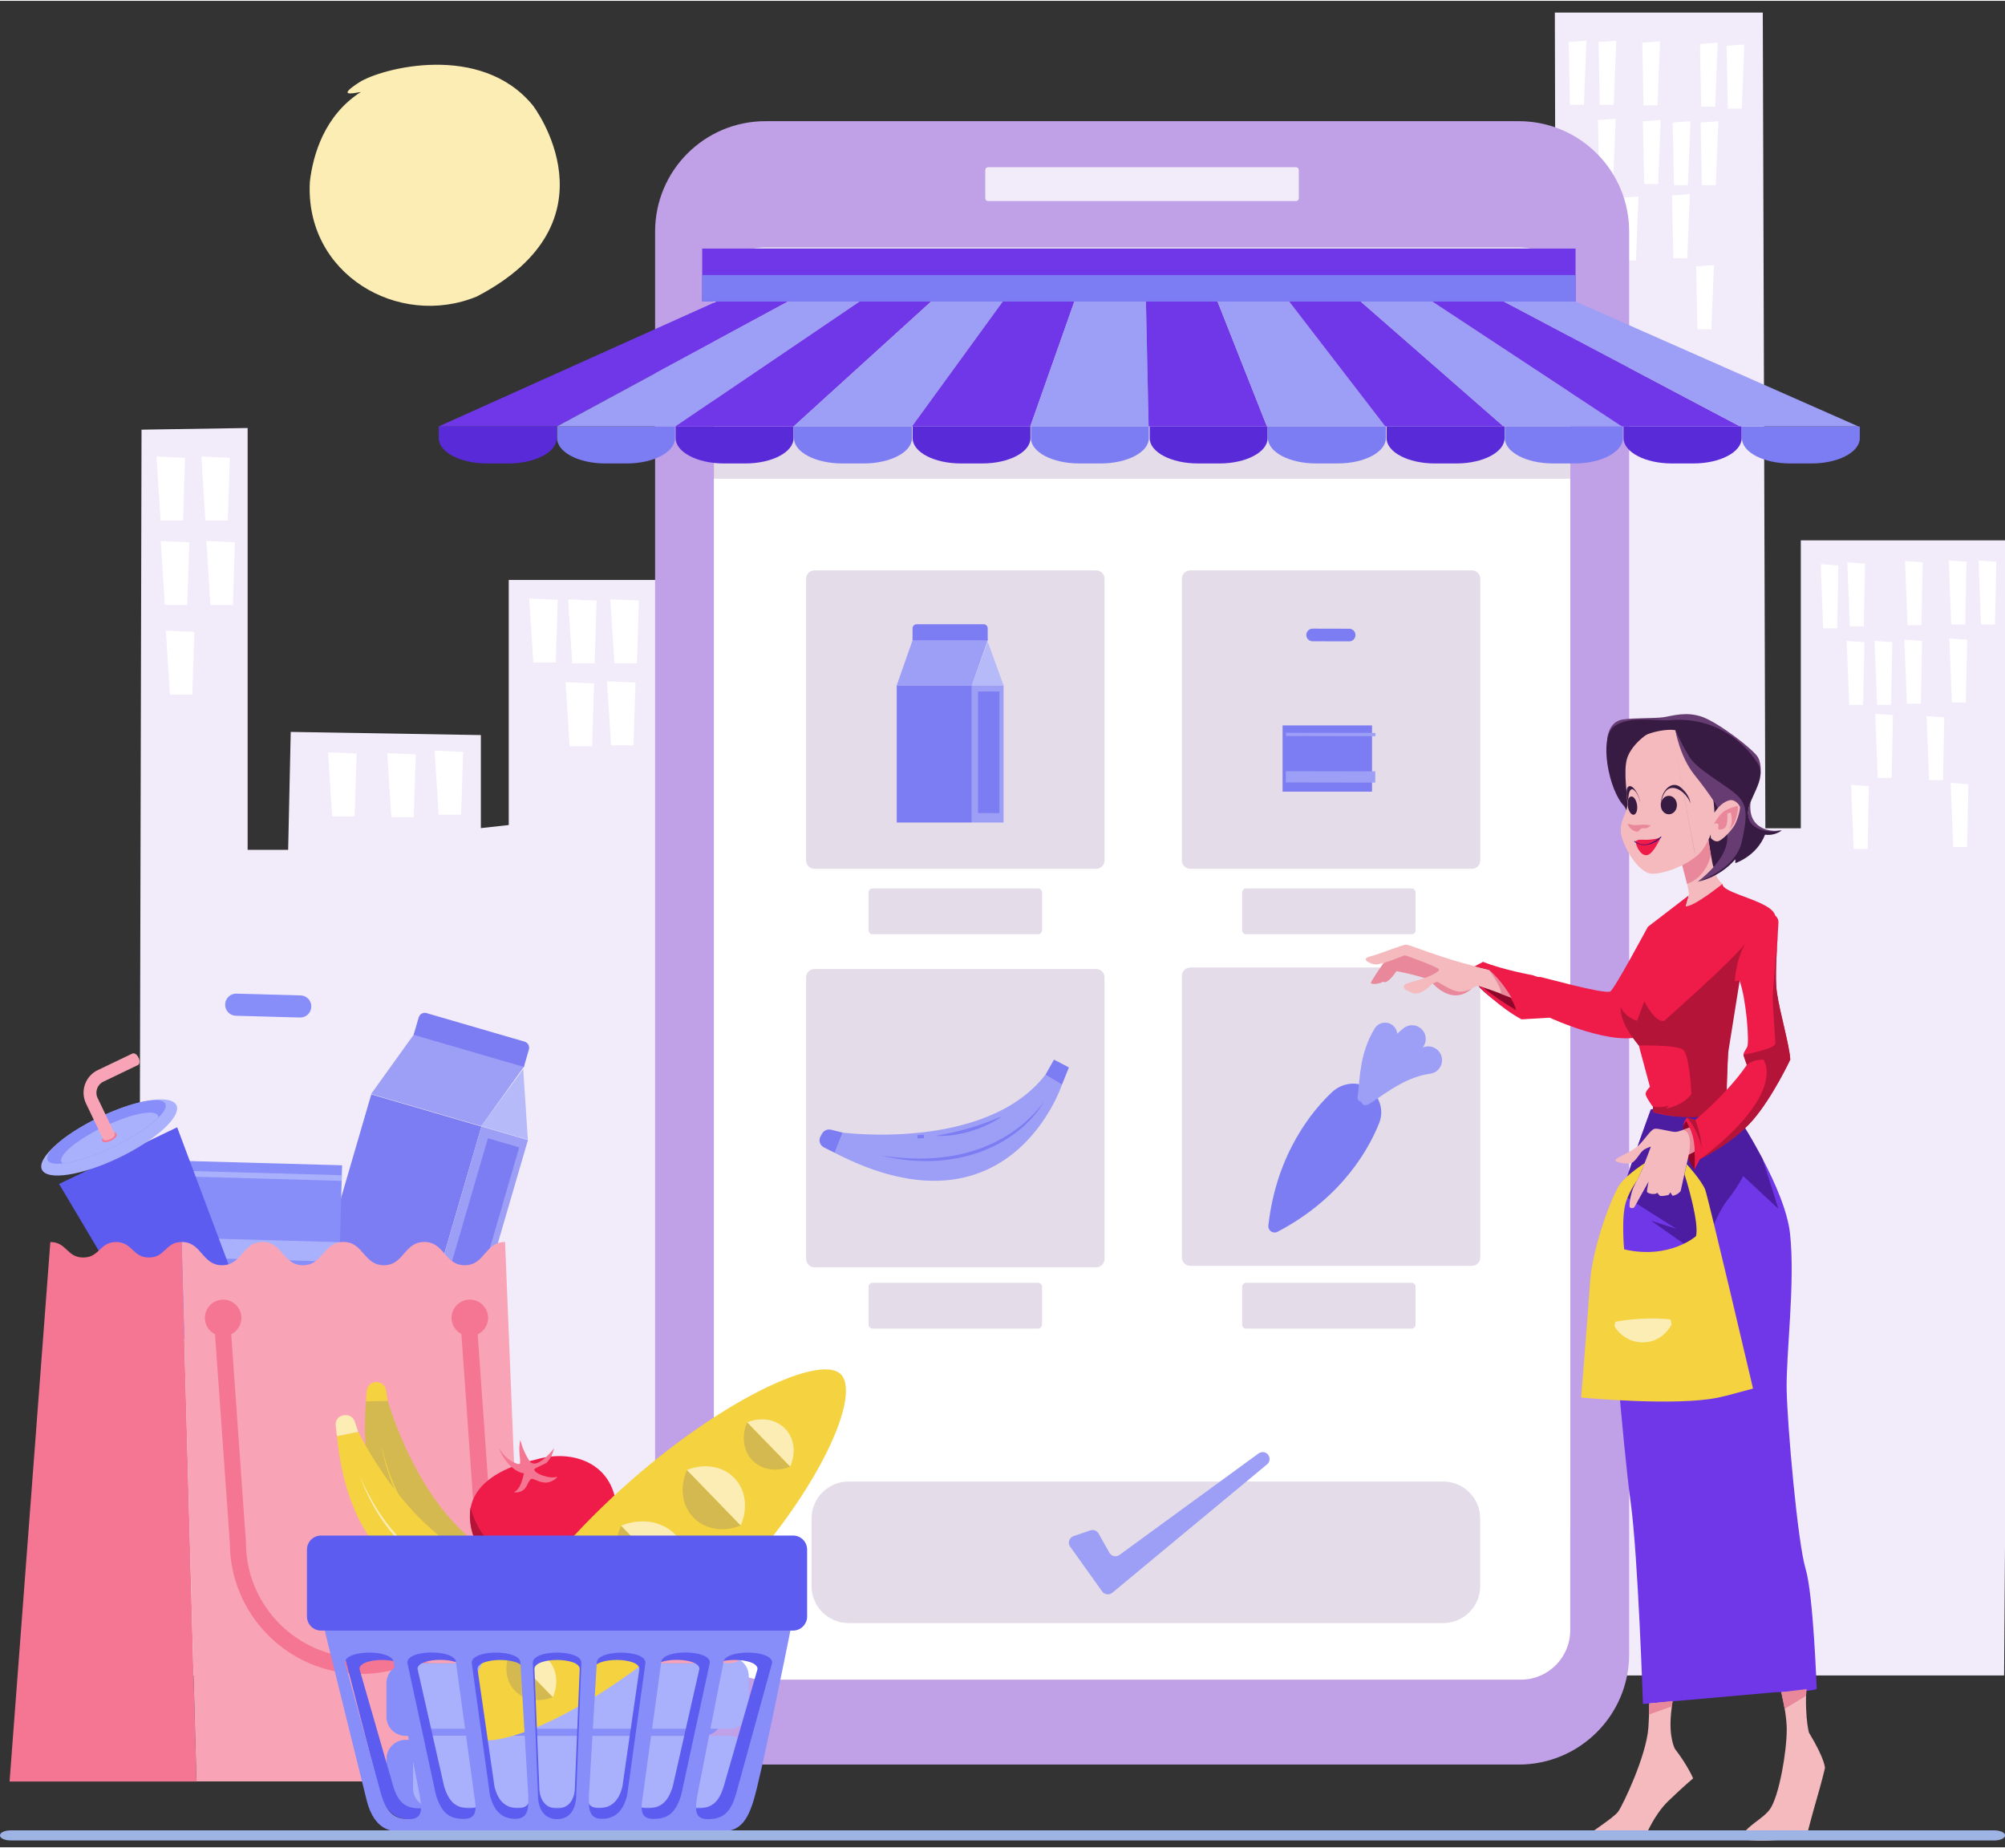 <svg width="217" height="200" version="1.1" id="Layer_1" xmlns="http://www.w3.org/2000/svg" xmlns:xlink="http://www.w3.org/1999/xlink" x="0px" y="0px"
	 viewBox="0 0 2409.6 2218.8" style="enable-background:new 0 0 2409.6 2218.8;" xml:space="preserve">
<rect x="0" y="0" width="2409.6" height="2218.8" fill="#333333" stroke="none"/>
<style type="text/css">
	.st0{fill:#FBEDB3;}
	.st1{fill:#F2ECFA;}
	.st2{fill:#FFFFFF;}
	.st3{fill:#C0A0E7;}
	.st4{fill:#E4DCE9;}
	.st5{fill:#7D7DF3;}
	.st6{fill:#9D9EF6;}
	.st7{fill:#582AD8;}
	.st8{fill:#7037E9;}
	.st9{fill:#B7BAF9;}
	.st10{fill-rule:evenodd;clip-rule:evenodd;fill:#F4BABE;}
	.st11{fill-rule:evenodd;clip-rule:evenodd;fill:#7037E9;}
	.st12{fill-rule:evenodd;clip-rule:evenodd;fill:#4C1DA0;}
	.st13{fill-rule:evenodd;clip-rule:evenodd;fill:#EA889B;}
	.st14{fill-rule:evenodd;clip-rule:evenodd;fill:#673C72;}
	.st15{fill:#8E062A;}
	.st16{fill:#EA889B;}
	.st17{fill:#F4BABE;}
	.st18{fill-rule:evenodd;clip-rule:evenodd;fill:#EF1B49;}
	.st19{fill:#371B43;}
	.st20{fill-rule:evenodd;clip-rule:evenodd;fill:#B31437;}
	.st21{fill:#673C72;}
	.st22{fill-rule:evenodd;clip-rule:evenodd;fill:#2F0C7A;}
	.st23{fill-rule:evenodd;clip-rule:evenodd;fill:#8E062A;}
	.st24{fill-rule:evenodd;clip-rule:evenodd;fill:#F4D240;}
	.st25{fill-rule:evenodd;clip-rule:evenodd;fill:#FBEDB3;}
	.st26{fill:#878DF9;}
	.st27{fill:#A9B1FC;}
	.st28{fill:#5C5DF0;}
	.st29{fill:#F57692;}
	.st30{fill:#A1A2A3;}
	.st31{fill:#F9A4B6;}
	.st32{fill:#D3B94F;}
	.st33{fill:#F4D240;}
	.st34{fill:#EF1B49;}
	.st35{fill:#B31437;}
	.st36{fill:#9EB4E5;}
</style>
<path class="st0" d="M431.6,98c-26.2,17-9.5,13.6,2.1,11.5c-44,28.1-57.6,75.9-61.3,107.8C366,328.2,478.7,394.1,573,355.3
	c173.9-90.5,67.5-229.5,67.5-229.5C577.8,49.1,457.7,81.1,431.6,98z"/>
<polygon class="st1" points="2164.2,994.3 2121.6,994.3 2118.5,14.1 1868.6,14.1 1871.7,1203.1 1855.4,1203.1 1849.3,837.8 
	1795.1,837.8 1795.1,2012.3 2408.5,2012.3 2418.2,648.3 2164.2,648.3 "/>
<polygon class="st2" points="2191.1,754 2207.9,754 2209.4,678.5 2188.1,677 "/>
<polygon class="st2" points="2223.1,751.7 2239.9,751.7 2241.4,676.3 2220.1,674.7 "/>
<polygon class="st2" points="2292.5,750.2 2309.2,750.2 2310.7,674.7 2289.4,673.2 "/>
<rect x="1810.3" y="870.3" class="st2" width="29.4" height="76.9"/>
<polygon class="st1" points="611.4,990.4 577.9,994.1 577.9,882.3 349.4,878.5 346.3,1020.2 297.6,1020.2 297.6,513.3 170.1,515.3 
	166.5,2012.3 809.2,2012.3 814.7,695.9 611.4,695.9 "/>
<polygon class="st2" points="640.9,795.1 667.9,795.1 670.3,719.7 636,718.2 "/>
<polygon class="st2" points="687.7,796.1 714.6,796.1 717,720.7 682.8,719.2 "/>
<polygon class="st2" points="738.4,796.1 765.4,796.1 767.8,720.7 733.5,719.2 "/>
<polygon class="st2" points="734.4,894.6 761.3,894.6 763.8,819.2 729.5,817.7 "/>
<polygon class="st2" points="684.6,895.7 711.5,895.7 714,820.2 679.7,818.7 "/>
<polygon class="st2" points="527.2,977.9 554.1,977.9 556.6,902.5 522.3,901 "/>
<polygon class="st2" points="470.3,981 497.2,981 499.7,905.6 465.4,904 "/>
<polygon class="st2" points="399.2,980 426.1,980 428.6,904.5 394.3,903 "/>
<polygon class="st2" points="246.8,624.5 273.8,624.5 276.2,549.1 242,547.5 "/>
<polygon class="st2" points="252.9,726 279.9,726 282.3,650.6 248,649.1 "/>
<polygon class="st2" points="204.2,833.7 231.1,833.7 233.6,758.3 199.3,756.8 "/>
<polygon class="st2" points="198.1,726 225,726 227.5,650.6 193.2,649.1 "/>
<polygon class="st2" points="193,624.5 220,624.5 222.4,549.1 188.1,547.5 "/>
<polygon class="st2" points="2222.4,846.1 2239.1,846.1 2240.7,770.7 2219.3,769.2 "/>
<polygon class="st2" points="2255.9,846.1 2272.7,846.1 2274.2,770.7 2252.8,769.2 "/>
<polygon class="st2" points="2291.7,844.6 2308.5,844.6 2310,769.2 2288.6,767.7 "/>
<polygon class="st2" points="2318.4,936.5 2335.1,936.5 2336.6,861.1 2315.3,859.6 "/>
<polygon class="st2" points="2256.7,933.7 2273.4,933.7 2274.9,858.3 2253.6,856.8 "/>
<polygon class="st2" points="2227.7,1019.1 2244.5,1019.1 2246,943.6 2224.7,942.1 "/>
<polygon class="st2" points="2347.3,1016.8 2364.1,1016.8 2365.6,941.4 2344.3,939.8 "/>
<polygon class="st2" points="2345.8,843.1 2362.5,843.1 2364.1,767.7 2342.7,766.2 "/>
<polygon class="st2" points="2380.8,749.4 2397.6,749.4 2399.1,674 2377.8,672.5 "/>
<polygon class="st2" points="2345,749.4 2361.8,749.4 2363.3,674 2342,672.5 "/>
<polygon class="st2" points="2076.5,129.5 2093.3,129.5 2096.3,52.5 2075,54 "/>
<polygon class="st2" points="2044.5,127.2 2061.3,127.2 2064.3,50.2 2043,51.8 "/>
<polygon class="st2" points="1975.2,125.6 1992,125.6 1995,48.7 1973.7,50.2 "/>
<polygon class="st2" points="2045.3,221.6 2062,221.6 2065.1,144.7 2043.8,146.2 "/>
<polygon class="st2" points="2011.8,221.6 2028.5,221.6 2031.6,144.7 2010.2,146.2 "/>
<polygon class="st2" points="1976,220.1 1992.7,220.1 1995.8,143.2 1974.4,144.7 "/>
<polygon class="st2" points="1949.3,312 1966.1,312 1969.1,235.1 1947.8,236.6 "/>
<polygon class="st2" points="2011,309.2 2027.8,309.2 2030.8,232.3 2009.5,233.8 "/>
<polygon class="st2" points="2040,394.6 2056.7,394.6 2059.8,317.6 2038.4,319.1 "/>
<polygon class="st2" points="1920.4,392.3 1937.1,392.3 1940.2,315.3 1918.8,316.9 "/>
<polygon class="st2" points="1921.9,218.6 1938.6,218.6 1941.7,141.6 1920.4,143.2 "/>
<polygon class="st2" points="1886.8,124.9 1903.6,124.9 1906.6,47.9 1885.3,49.5 "/>
<polygon class="st2" points="1922.6,124.9 1939.4,124.9 1942.4,47.9 1921.1,49.5 "/>
<path class="st3" d="M919.9,144.6h905.4c73.2,0,132.6,59.4,132.6,132.6v1709.6c0,73.2-59.4,132.6-132.6,132.6H919.9
	c-73.2,0-132.6-59.4-132.6-132.6V277.2C787.3,204,846.6,144.6,919.9,144.6z"/>
<path class="st4" d="M919.9,296.1h905.4c34.2,0,61.9,27.7,61.9,61.9v1472.2c0,34.2-27.7,61.9-61.9,61.9H919.9
	c-34.2,0-61.9-27.7-61.9-61.9V358C858,323.8,885.7,296.1,919.9,296.1z"/>
<path class="st1" d="M1187.5,199.9h370c1.9,0,3.4,1.5,3.4,3.5v33.7c0,1.9-1.5,3.5-3.4,3.5h-370c-1.9,0-3.4-1.5-3.4-3.5v-33.7
	C1184.1,201.5,1185.6,199.9,1187.5,199.9z"/>
<path class="st2" d="M858,1958c0,32.8,26.6,59.4,59.3,59.4l0,0h910.4c32.8,0,59.4-26.6,59.4-59.3l0,0V574.3H858V1958z"/>
<path class="st4" d="M1048.6,1540.5h199c2.6,0,4.7,2.1,4.7,4.7v45.6c0,2.6-2.1,4.7-4.7,4.7h-199c-2.6,0-4.7-2.1-4.7-4.7v-45.6
	C1043.9,1542.5,1046,1540.5,1048.6,1540.5z"/>
<path class="st4" d="M1497.5,1540.5h199c2.6,0,4.7,2.1,4.7,4.7v45.6c0,2.6-2.1,4.7-4.7,4.7h-199c-2.6,0-4.7-2.1-4.7-4.7v-45.6
	C1492.8,1542.5,1494.9,1540.5,1497.5,1540.5z"/>
<path class="st4" d="M1048.6,1066.6h199c2.6,0,4.7,2.1,4.7,4.7v45.6c0,2.6-2.1,4.7-4.7,4.7h-199c-2.6,0-4.7-2.1-4.7-4.7v-45.6
	C1043.9,1068.7,1046,1066.6,1048.6,1066.6z"/>
<path class="st4" d="M1019.8,1779.3h714.6c24.6,0,44.5,19.9,44.5,44.5v81.1c0,24.6-19.9,44.5-44.5,44.5h-714.6
	c-24.6,0-44.5-19.9-44.5-44.5v-81.1C975.3,1799.3,995.2,1779.3,1019.8,1779.3z"/>
<path class="st4" d="M1497.5,1066.6h199c2.6,0,4.7,2.1,4.7,4.7v45.6c0,2.6-2.1,4.7-4.7,4.7h-199c-2.6,0-4.7-2.1-4.7-4.7v-45.6
	C1492.8,1068.7,1494.9,1066.6,1497.5,1066.6z"/>
<path class="st4" d="M1430.5,1161.6h338.4c5.6,0,10.1,4.5,10.1,10.1V1510c0,5.6-4.5,10.1-10.1,10.1h-338.4
	c-5.6,0-10.1-4.5-10.1-10.1v-338.3C1420.3,1166.2,1424.9,1161.6,1430.5,1161.6z"/>
<path class="st5" d="M1626.8,1301.1c-9.7,0-19,3.7-26,10.3c-22.3,20.9-66.7,72.7-76.5,160.3c-0.4,4.2,2.6,7.9,6.7,8.3
	c1.5,0.2,3-0.1,4.3-0.8c79.6-41.7,111.5-103.4,122.3-131c7-17.7-1.8-37.8-19.5-44.7C1634.5,1302,1630.7,1301.2,1626.8,1301.1
	L1626.8,1301.1z"/>
<path class="st6" d="M1686.6,1234.7l-0.4,0.3c-13.7,11.1-23.8,24.3-31.7,38c-4,6.8-7.5,13.7-10.7,20.6l-4.6,10.2
	c-1.5,3.3-3.1,6.8-4.5,9.1l-0.4,0.6c-1.4,2.5-0.6,5.7,1.9,7.1c2,1.1,4.5,0.9,6.1-0.7c2.9-2.9,5.6-6,8.1-9.2l7-8.7
	c4.6-5.7,9.4-11.1,14.3-16.1c9.8-10.1,20.8-18.3,32-23.4c1.3-0.6,2.5-1.3,3.6-2.2c7.1-5.7,8.2-16.1,2.5-23.2
	S1693.7,1228.9,1686.6,1234.7z"/>
<path class="st6" d="M1710.4,1257.5l-0.4,0.2c-16.3,6.7-29.8,16.5-41.3,27.3c-5.8,5.4-11.1,11-16.2,16.7l-7.4,8.5
	c-2.2,2.6-4.5,5.1-6.9,7.4l-0.5,0.5c-2.1,1.9-2.3,5.2-0.4,7.3c1.6,1.8,4.2,2.2,6.3,1.1c3.6-1.9,7.1-4.1,10.4-6.5l9.2-6.3
	c6.1-4.1,12.1-7.9,18.3-11.3c12.3-6.8,25.1-11.6,37.4-13.2c1.4-0.2,2.8-0.6,4.1-1.1c8.4-3.6,12.3-13.3,8.7-21.7
	C1728,1258.2,1718.7,1254.3,1710.4,1257.5L1710.4,1257.5z"/>
<path class="st6" d="M1672.3,1230.1c-7-4.3-16.1-2.1-20.3,4.9l-0.2,0.4c-8.2,13.4-12.8,27.7-15.4,41.6c-1.3,6.9-2.2,13.8-2.8,20.6
	l-0.9,10c-0.2,3-0.6,6-1.1,9l-0.1,0.6c-0.5,2.5,1.1,5,3.6,5.5c2.1,0.4,4.2-0.6,5.1-2.5c1.6-3.3,2.9-6.7,4-10.2l3.3-9.4
	c2.2-6.2,4.6-12.2,7.3-17.9c5.3-11.4,12-21.7,20-29.3c0.9-0.9,1.7-1.9,2.4-3C1681.4,1243.3,1679.2,1234.3,1672.3,1230.1z"/>
<path class="st4" d="M978.9,1163.4h338.4c5.6,0,10.1,4.5,10.1,10.1v338.3c0,5.6-4.5,10.1-10.1,10.1H978.9c-5.6,0-10.1-4.5-10.1-10.1
	v-338.3C968.8,1167.9,973.3,1163.4,978.9,1163.4z"/>
<path class="st6" d="M1012.8,1360l-9.6,24.3c210.5,109,273-81.8,273-81.8l-19.8-12.1C1185.2,1382.6,1012.8,1360,1012.8,1360z"/>
<path class="st5" d="M988,1361.1l-1.9,3.4c-2.6,4.6-0.9,10.5,3.7,13.1c0.1,0.1,0.3,0.1,0.4,0.2l13,6.5l9.6-24.3l-14.1-3.5
	C994.5,1355.5,990.1,1357.4,988,1361.1z"/>
<polygon class="st5" points="1256.4,1290.5 1276.2,1302.5 1284.6,1281.7 1266.7,1272.3 "/>
<path class="st5" d="M1215.9,1359.8c-7.5,5.1-15.4,9.5-23.6,13.3c-8.2,3.9-16.7,7.1-25.4,9.6c-8.7,2.6-17.5,4.6-26.5,5.9
	c-9,1.4-18,2.2-27.1,2.5c-18.2,0.5-36.5-0.7-54.5-3.6c17.8,4.5,36.2,6.7,54.6,6.7c9.2,0,18.4-0.6,27.6-1.9s18.2-3.2,27.1-5.8
	c8.9-2.6,17.5-6,25.9-10c8.3-4.1,16.3-8.8,23.8-14.2c15.1-10.7,27.8-24.3,37.5-40.1C1244.3,1337,1231,1349.7,1215.9,1359.8z"/>
<path class="st5" d="M1165.2,1354.6c-6.7,2-13.4,3.7-20.2,5.2c-6.8,1.5-13.6,2.8-20.6,4.1c7.1,0.3,14.1,0,21.1-1
	c14.1-1.9,27.7-6,40.6-12c6.4-3,12.6-6.5,18.3-10.6c-6.5,2.7-13,5.3-19.5,7.7S1171.9,1352.7,1165.2,1354.6z"/>
<rect x="1103" y="1363.3" transform="matrix(0.998 -5.738153e-02 5.738153e-02 0.998 -76.517 65.76)" class="st5" width="7.7" height="4"/>
<path class="st7" d="M527.3,511.4c0,0.2,0,0.3,0,0.5v13.6c0,16.8,25.9,30.4,57.9,30.4h25.9c32,0,58-13.6,58-30.4v-13.6
	c0-0.2-0.1-0.4-0.1-0.5H527.3z"/>
<path class="st5" d="M669.5,511.4c0,0.2,0,0.3,0,0.5v13.6c0,16.8,25.9,30.4,57.9,30.4h25.9c32,0,57.9-13.6,57.9-30.4v-13.6
	c0-0.2-0.1-0.4-0.1-0.5H669.5z"/>
<path class="st7" d="M812.1,511.4c0,0.2-0.1,0.3-0.1,0.5v13.6c0,16.8,26,30.4,57.9,30.4h25.9c32,0,57.9-13.6,57.9-30.4v-13.6
	c0-0.2,0-0.4,0-0.5H812.1z"/>
<path class="st5" d="M2093.5,511.4c0,0.2-0.1,0.3-0.1,0.5v13.6c0,16.8,25.9,30.4,57.9,30.4h25.9c32,0,57.9-13.6,57.9-30.4v-13.6
	c0-0.2,0-0.4-0.1-0.5H2093.5z"/>
<path class="st8" d="M527.3,511.4h142.2l277.8-150.2h-86L527.3,511.4z"/>
<path class="st6" d="M669.4,511.4h142.2l221.6-150.2h-86L669.4,511.4z"/>
<path class="st8" d="M811.6,511.4h142.2c55.1-50.1,110.3-100.1,165.4-150.2h-86L811.6,511.4z"/>
<path class="st6" d="M953.8,511.4H1096c36.4-50.1,72.8-100.1,109.2-150.2h-86C1064.1,411.3,1008.9,461.3,953.8,511.4z"/>
<path class="st8" d="M1096,511.4h142.2l53-150.2h-86C1168.8,411.3,1132.4,461.3,1096,511.4z"/>
<path class="st6" d="M1291.2,361.2l-53,150.2h142.2c-1-50.1-2.1-100.1-3.2-150.2H1291.2z"/>
<path class="st8" d="M1377.2,361.2c1.1,50.1,2.1,100.1,3.2,150.2h142.2c-19.8-50.1-39.6-100.1-59.4-150.2H1377.2z"/>
<path class="st6" d="M1463.2,361.2c19.8,50.1,39.6,100.1,59.4,150.2h142.2c-38.5-50.1-77-100.1-115.6-150.2H1463.2z"/>
<path class="st8" d="M1549.2,361.2c38.5,50.1,77.1,100.1,115.6,150.2H1807c-57.2-50.1-114.5-100.1-171.8-150.2H1549.2z"/>
<path class="st6" d="M1635.1,361.2c57.3,50.1,114.5,100.1,171.8,150.2h142.2c-76-50.1-152-100.1-228-150.2H1635.1z"/>
<path class="st8" d="M1721.1,361.2c76,50.1,152,100.1,228,150.2h142.2l-284.2-150.2H1721.1z"/>
<path class="st6" d="M1807.1,361.2l284.1,150.2h142.2l-340.3-150.2H1807.1z"/>
<path class="st5" d="M954.3,511.4c0,0.2-0.1,0.4-0.1,0.5v13.6c0,16.8,25.9,30.4,58,30.4h25.8c32,0,58-13.6,58-30.4v-13.6
	c0-0.2-0.1-0.4-0.1-0.5H954.3z"/>
<path class="st7" d="M1096.9,511.4c0,0.2-0.1,0.3-0.1,0.5v13.6c0,16.8,25.9,30.4,57.9,30.4h25.8c32,0,57.9-13.6,57.9-30.4v-13.6
	c0-0.2,0-0.4,0-0.5H1096.9z"/>
<path class="st5" d="M1239.1,511.4c0,0.2-0.1,0.3-0.1,0.5v13.6c0,16.8,26,30.4,57.9,30.4h25.9c32,0,57.9-13.6,57.9-30.4v-13.6
	c0-0.2-0.1-0.4-0.1-0.5H1239.1z"/>
<path class="st7" d="M1381.7,511.4c0,0.2,0,0.3,0,0.5v13.6c0,16.8,25.9,30.4,57.9,30.4h25.9c32,0,57.9-13.6,57.9-30.4v-13.6
	c0-0.2,0-0.4,0-0.5H1381.7z"/>
<path class="st5" d="M1523.9,511.4c0,0.2-0.1,0.3-0.1,0.5v13.6c0,16.8,25.9,30.4,57.9,30.4h25.9c32,0,57.9-13.6,57.9-30.4v-13.6
	c0-0.2,0-0.4,0-0.5H1523.9z"/>
<path class="st7" d="M1666.5,511.4c0,0.2-0.1,0.3-0.1,0.5v13.6c0,16.8,25.9,30.4,58,30.4h25.9c32,0,57.9-13.6,57.9-30.4v-13.6
	c0-0.2,0-0.4,0-0.5H1666.5z"/>
<path class="st5" d="M1808.6,511.4c0,0.2-0.1,0.3-0.1,0.5v13.6c0,16.8,25.9,30.4,57.9,30.4h25.9c32,0,58-13.6,58-30.4v-13.6
	c0-0.2-0.1-0.4-0.1-0.5H1808.6z"/>
<path class="st7" d="M1951.3,511.4c0,0.2-0.1,0.3-0.1,0.5v13.6c0,16.8,26,30.4,58,30.4h25.9c32,0,58-13.6,58-30.4v-13.6
	c0-0.2,0-0.4-0.1-0.5H1951.3z"/>
<rect x="843.9" y="297.7" class="st8" width="1049.6" height="63.5"/>
<rect x="843.9" y="329.5" class="st5" width="1049.6" height="31.8"/>
<path class="st4" d="M978.9,684.4h338.4c5.6,0,10.1,4.5,10.1,10.1v338.4c0,5.6-4.5,10.1-10.1,10.1H978.9c-5.6,0-10.1-4.5-10.1-10.1
	V694.5C968.8,688.9,973.3,684.4,978.9,684.4z"/>
<rect x="1077.7" y="822.5" class="st5" width="90.3" height="164.9"/>
<rect x="1168" y="822.5" class="st6" width="38.1" height="164.9"/>
<polygon class="st9" points="1168,822.5 1206.1,822.5 1187,770.1 "/>
<polygon class="st6" points="1096.7,768.4 1077.7,822.5 1168,822.5 1183.5,778.4 1187,768.4 1187,766.8 1096.7,766.8 "/>
<path class="st5" d="M1182.1,749.1h-80.4c-2.8,0-5,2.2-5,5v14.3h90.3v-14.3C1187,751.3,1184.8,749.1,1182.1,749.1z"/>
<rect x="1175.4" y="829.9" class="st5" width="25.7" height="146.1"/>
<path class="st4" d="M1430.5,684.4h338.4c5.6,0,10.1,4.5,10.1,10.1v338.4c0,5.6-4.5,10.1-10.1,10.1h-338.4
	c-5.6,0-10.1-4.5-10.1-10.1V694.5C1420.3,688.9,1424.9,684.4,1430.5,684.4z"/>
<path class="st5" d="M1621.1,754.5l-43.6-0.1c-4.2,0-7.6,3.4-7.6,7.6l0,0c0,4.2,3.4,7.6,7.6,7.6l0,0l43.6,0.1
	c4.2,0.2,7.7-3.1,7.9-7.3c0.2-4.2-3.1-7.7-7.3-7.9C1621.4,754.5,1621.2,754.5,1621.1,754.5L1621.1,754.5z"/>
<rect x="1541.4" y="870.7" class="st5" width="107.5" height="79.6"/>
<rect x="1597.3" y="827.9" transform="matrix(1.570726e-03 -1 1 1.570726e-03 715.058 2479.451)" class="st6" width="3.9" height="107.5"/>
<rect x="1592.3" y="878.8" transform="matrix(1.570726e-03 -1 1 1.570726e-03 663.979 2530.15)" class="st6" width="13.5" height="107.5"/>
<path class="st10" d="M2008.2,2058.6c2.6-28.7,9.9-49.7,16.2-89.4c0,0-30.3,5.4-43.4,12.9c0,0,2.6,59.2,0,93.2s-30.3,92-36.1,100.4
	s-39.7,28.8-40.3,31.9s73.2-2.6,73.2-2.6s9.9-25.1,27.2-41.8s29.8-27.2,29.8-27.2s-6.3-15.2-21.9-35.5
	C2012.9,2100.4,2005.5,2087.4,2008.2,2058.6z M2172.4,2009.5l-36.6,4.2c0,0,11.5,37.6,11.5,63.8s-9.1,79.2-19.9,95.1
	c-8.6,12.6-29.3,20.3-36.1,36c0,0,27.2,6.9,80-3.6c0,0,6.3-24.8,12-44.2s9.9-36.9,9.9-36.9s1-9.4-19.3-43.1
	C2173.9,2080.8,2167.2,2055.5,2172.4,2009.5z"/>
<path class="st11" d="M2147.2,1668.8c-0.8-43.1,10.4-127.9,4.1-187.1c-2.9-27.1-17.9-61.3-33.3-90.6l-1.2-2.2
	c-3.5-6.6-7-13-10.4-18.8l0,0c-13.9-24.2-25.7-41.2-25.7-41.2s-71.1-1.2-96.7,3.1c0,0-20.9,56.4-35.3,101.7
	c-1.8,5.8-3.5,11.3-5.1,16.5c-4,13.2-6.9,24.5-8,31.5c-4.7,31.8,15.4,259.5,24.2,323.1s14.7,241.8,14.7,241.8l158.8-14.1
	c12.3-0.1,43.7-0.8,50-3.9c0,0-3.9-113.3-13.4-144.7S2148,1712,2147.2,1668.8z"/>
<path class="st12" d="M2116.9,1389.1l-10.4-18.8l0,0c-13.9-24.2-25.7-41.2-25.7-41.2s-71.1-1.2-96.7,3.1c0,0-20.9,56.4-35.3,101.7
	l65.9,41.8l-30.6-9.9l46.7,32.8l16.3,1.8c0,0,16.6-44,28.3-58.4c7.4-9.3,14-19.2,19.6-29.7l42.3,39.3l-19.2-60.3L2116.9,1389.1z"/>
<polygon class="st13" points="1981.7,2059.3 2009.2,2049.5 2010,2043.1 1982,2046 "/>
<polygon class="st13" points="2144.8,2052.3 2170.5,2036.9 2171.2,2028.7 2140.7,2032.4 "/>
<path class="st14" d="M2046.7,860.8c-19.5-7.4-36.7-1.6-47.2,0s-35.2,0.6-49.3,2.8s-17.8,15.7-18.7,23.7s47.1-16.8,47.1-16.8l68,7
	c0,0,72.1,28.5,68.9,54c0,0,2.4-13.2-2.8-22.5S2066.3,868.2,2046.7,860.8z"/>
<path class="st15" d="M1790.2,1162.5l-17.8-2.4c0,0,1.4,17.4,4.9,24s37.6,31.8,45.6,32.8S1812,1178.8,1790.2,1162.5z"/>
<path class="st16" d="M1691.6,1137.6l-28.9,18.6c0,0-15.6,22.2-15.1,24.1s10.9,1.3,14.6-1.9c0,0,3.5,5.8,16.1-12.4
	c0,0,24,4.3,40,10.6c0,0,23.9,33.1,50.2,10.7l-32.4-26.7L1691.6,1137.6z"/>
<path class="st17" d="M1789.2,1164.2c0,0-24.8-5.5-52-14.2s-44.1-15.9-47.5-15.9s-31.2,10.8-37.5,12.6s-10.6,2.9-11,4.7
	s4.8,5.8,11.9,6.5s34-10.6,35-10.9s39.4,13.8,41.2,16.7s-12.2,9.5-25.1,13.1s-16.8,5-17.1,6.9s0.8,4.8,4.3,5.7s11,10.8,29.2-7.5
	c0,0,5-3.3,6.9-3s16.1,11,26.4,11.7s18.1-6.1,21.1-6.9s41.5,14.2,41.5,14.2S1815,1182.9,1789.2,1164.2z"/>
<path class="st18" d="M1935.1,1190.5c-8.8,3.2-83.4-17.9-84.3-17.6c-2.3,0.8-9-2.1-9-2.1s-35-6.2-59.5-16l-9.9,5.3l16.9,4.1
	c0,0,27.4,28,32.8,48.7c-14.1-8.3-27.6-17.5-40.4-27.6l-4.4-1.2c0,0,25.1,25.9,51.3,39.8l33.8-2c0,0,79.7,36.9,113.9,20.7
	l53.3-167.7l-49.2,37.8C1980.3,1112.7,1939.6,1188.9,1935.1,1190.5z"/>
<path class="st19" d="M2010.6,876.1c0,0-49.7-3.2-69.2,27.2s11.4,60.8,14.4,72.3s42.8,12.3,21.2,42.9c0,0,0.4,40.3,24.6,18.5
	c18.1-16.4,64,6.5,64,6.5s45.5-71.7,35.7-107.8S2025.8,875.6,2010.6,876.1z"/>
<path class="st17" d="M2061.6,1049.3c-0.1-0.3-0.2-0.6-0.3-0.9c-0.1-0.2-0.2-0.3-0.2-0.5c-0.2-0.6-0.4-1.2-0.7-1.9
	c-3.4-11.1-7.2-38-7.2-38l-0.1,0.3c-0.1,0.2-0.1,0.4-0.2,0.5c-1.8,3.6-10.2,18.7-30.8,29.8c0,0-0.1,0.1-0.2,0.1h-0.1l0.2,0.7
	l0.1,0.5c1.2,4.2,5.5,19.2,7,28.7c0.4,2.1,0.5,4.2,0.5,6.3c0,0.7-0.2,1.5-0.3,2.2l0,0c-0.9,3.6-2,7.1-3.3,10.5l-0.1,0.4
	c-0.5,1.3-1,2.6-1.5,3.9v0.1c-0.6,1.7-1.3,3.3-1.9,4.9c-2.5,6.2-4.8,11.3-5,11.9c1.2-0.4,2.3-0.9,3.4-1.5c1.9-1,3.8-2.1,5.6-3.3
	c3.9-2.6,7.7-5.4,11.3-8.4c8.6-7.2,19.6-18,32.3-34.3l0.1-0.1C2070.2,1061.1,2065.2,1057.7,2061.6,1049.3z"/>
<path class="st16" d="M2021.7,1038.7l5.8,22.4c23.8-8.3,28.6-34.6,28.6-34.6l-3-18.6L2021.7,1038.7z"/>
<path class="st17" d="M2008.2,871.9c-3.1-0.1-6.3,0.2-9.3,0.9c-3,0.6-5.9,1.5-8.7,2.7l0,0c-16.5,6.9-30.6,22.1-34.6,34.3
	c-5.4,16.6,1.1,48.6,0,58.2c-0.2,1.4-0.5,2.8-0.9,4.2c-2.3,7.6-7.6,14.2-6.8,26.4c0.9,14.3,19.4,48.6,36.8,50.3
	c10.4,1,36.6-7,52.9-20.2 M2037.7,1028.8c3.5-2.8,6.7-6.1,9.3-9.8c3-4.5,5.6-9.3,7.7-14.2c0-0.1,0.1-0.1,0.1-0.2c0-0.1,0-0.1,0-0.2
	c9.7-22.1,15.6-52.6,18.4-79.6c0.1-0.4,0.1-0.8,0.1-1.3c2.6-32.9-24.3-50.4-65.1-51.5L2037.7,1028.8z"/>
<path class="st19" d="M2106,988.7c-1.4-1.6-2.5-3.3-3.4-5.2c-8.9-18.8,21.2-43.8,11.1-64.8v-0.1c-0.3-0.7-0.7-1.3-1.1-2
	c-13.4-21.4-47.7-57.1-105.9-52.2c-16.9,1.4-48-5.9-66.8,7.5s-6.6,76.8,12,95.8c0,0-13.6-25.8-4.1-56.7s54.9-37.1,65.7-34.5
	c0,0,8,33.4,26,55.4c4.4,5.4,8.4,9.7,12,13.5c11.2,11.5,18.9,17.6,24.5,33.1c2.8,7.6,2.4,19.3-0.6,31.6c-5.1,20.8-17.7,43-35,48.4
	c0,0,25.1-4.1,45.1-26.9v4.6c0,0,25.7-8.3,35.7-34.2c7.2,1,14.5-0.9,20.2-5.2C2141.5,996.6,2117.5,1001.7,2106,988.7z"/>
<path class="st19" d="M2063.7,946l-5.7,6.9c1.3,7.5,2.1,15,2.4,22.6c0,0,9.4-7.8,12.1-14S2063.7,946,2063.7,946z"/>
<path class="st18" d="M2070.1,1061.2c0,0-35.2,28.2-44.3,26.8l3.1-12c-1.1,1.7-23.2,30.1-31.8,50c-8.9,20.6-47.1,74.8-49.3,83.3
	c-0.4,2.3-0.3,4.6,0.3,6.8c2.4,10.6,12,27.1,21.2,38.9c0.1,0.1,0.1,0.2,0.2,0.3l13.4,49.7c0,0-4.8,4.5-5.2,8.2s8.8,15.8,8.8,15.8
	v6.3c0,0,47.4,15.8,74.5-6.5c5.4-4.5,10.2-9.7,14.2-15.5c0,0,0.4-109.4,15.8-146.5c0,0,48.6-38.3,42.4-67.5
	C2129.7,1081.4,2069.4,1072.9,2070.1,1061.2z"/>
<path class="st20" d="M1999.8,1225.9c-11.9,1.2-23.6-23.6-23.6-23.6l-8.9,23.4c-16-5.7-19.5-16.4-19.5-16.4
	c-0.2,2.3-0.1,4.6,0.3,6.8c2.8,17.3,19,36.4,21.2,38.9c0.1,0.1,0.1,0.2,0.2,0.3c0,0,45.8-1.1,53.4,5.2s9.9,53.2,9.9,53.2
	c-10.8,14.6-30.8,17.4-30.8,17.4l3.6-3.3c-6.2,1.6-12.7,2-19.1,1.2v6.3c0,0,60.5,17.1,87.6-5.2l2.7-65.4L2098,1132
	C2084.1,1151.7,1999.8,1225.9,1999.8,1225.9z"/>
<path class="st19" d="M2020,945.3c-10.9-9.4-23.9,3.8-24.1,20.5c0,0,1.8-17.9,12.1-19.8s21.9,10.9,23.3,18.4
	C2031.3,964.4,2032,955.6,2020,945.3z M1957.1,944.2c-5,3.5-0.2,20.3-0.2,20.3s-1.1-17.4,5-17.2c7.2,3.4,9.4,16.4,9.4,16.4
	C1970.5,954.6,1962.1,940.7,1957.1,944.2z"/>
<path class="st19" d="M2005.6,955.3c-5.4,0-9.7,5-9.7,11.1s4.3,11.1,9.7,11.1s9.7-4.9,9.7-11.1S2011,955.3,2005.6,955.3z
	 M1960.2,956.1c-3.1,0.5-4.8,5.8-3.9,11.8s4.2,10.6,7.2,10.1s4.8-5.7,3.9-11.8S1963.2,955.6,1960.2,956.1z"/>
<path class="st21" d="M2082.6,950.3c-17.7-13.6-43.6-27.6-52.6-42.2c-6.1-10.2-11.6-20.8-16.5-31.7c0,0,4.9,30.8,22.4,53.1
	c17.6,22.3,41.4,52.3,39.9,78.4s-35.5,50.5-35.5,50.5s45.6-14,53.1-48.3C2100.9,975.8,2100.3,963.9,2082.6,950.3z"/>
<path class="st13" d="M1969.4,990.3c-4.5,0.5-9.1-0.1-13.3-1.5c3.4,9.8,12.2,9.7,12.2,9.7c1.3-1.4,2.7-2.6,4.2-3.8
	c1.6-1,6.3-0.4,6.3-0.4c2-0.7,5.2-3.5,5.2-3.5C1979.1,989.9,1974.2,989.8,1969.4,990.3z"/>
<path class="st18" d="M1965.8,1011.2c1.5,7.5,7.4,17.4,14.6,15.1c7.1-2.4,14.9-19.9,14.9-19.9
	C1981.7,1015.1,1965.8,1011.2,1965.8,1011.2z"/>
<path class="st18" d="M1965.8,1010.6c0,0,5.2,4.4,14.1,3s14.9-8,14.9-8s-3.6,1.7-12.2,2.4S1967.4,1006.5,1965.8,1010.6z"/>
<path class="st22" d="M1977.8,1013.7c-9.2,0.9-12.8-4.2-12.8-4.2l-1.1,0.7c0,0,7.3,7.1,20,2.9c9-3,12.9-8.3,12.9-8.3l-0.9-0.5
	C1995.9,1004.3,1986.9,1012.8,1977.8,1013.7z"/>
<path class="st17" d="M2080.4,960.4c-4.2,0-13.4,4.4-19.9,15.1s-4.4,30.5-4.4,30.5s3.6,4.6,8.2,4s15.3-11.3,19.9-18.8
	s7.4-20.3,7-22.4S2086,960.4,2080.4,960.4z"/>
<path class="st16" d="M2088.2,967.7c-1.1-0.4-12,3-17,6.7s-11.5,14.6-11.5,14.6c1.7-1.3,5.1-0.5,5.6,0.8s-1,4.9-0.1,5.6
	s6.7,0.9,9-3.3s1.8-15.7,1.8-15.7l4-1.1c1.2,4,1.5,8.2,1.1,12.4c-0.9,6.3-4.3,8.9-4.3,8.9c4-3.1,7-7.2,8.8-11.9
	C2088.3,977.1,2089.3,968.1,2088.2,967.7z"/>
<path class="st13" d="M1789.2,1164.2c0,0,16.4,22,14.5,29l12.9,4.9C1816.6,1198.1,1805.2,1177.3,1789.2,1164.2z"/>
<path class="st14" d="M2112.8,990.7c-12.6-9.9-8.8-28.1-8.8-28.1s-6.2,11.5-1.4,22.7s26.5,15.7,38.9,11.3
	C2141.4,996.6,2125.4,1000.6,2112.8,990.7z"/>
<path class="st23" d="M2029.3,1345c0,0-6.2,2.2-6.3,6.9c0,0-2.2,32.4,13.5,52.6c0,0,7.6-17.5,5.4-34.2S2029.3,1345,2029.3,1345z"/>
<path class="st10" d="M2014.5,1359.1c-5.4,0.5-19.5-4.1-25.3-3.8s-13.7,15.8-22.9,22.6s-24.3,12.4-25,15.2s15.5,5.7,20.2,3
	s8.8-10.4,12.1-13.8s10-5.3,10.4-5.4c-0.3,0.9-5.8,15.8-9.8,25.6c0,0.1-0.1,0.3-0.1,0.4c-4.1,10-10.4,19.6-13,28.6s-3,15.5-2.7,17.5
	s4.7,2.7,6.1,0s15.8-28.4,16.8-30.2c-0.2,1.1-2,9.8-2,12s7.4,3.7,10.1,2.7l2.7-1c0.6,1.1,1.4,2.2,2.4,3.1c1.7,1.7,10.8-0.7,10.8-0.7
	l2.2-3l2.5,4c3.9-0.5,7.5-2.6,9.8-5.7c0,0,0.1-0.5,0.3-1.4c1.3-5.9,6.6-29.2,9.5-42.4l13.8-7.4c0,0,13.9-22.8,10.2-33.9
	C2053.7,1345,2019.9,1358.7,2014.5,1359.1z"/>
<path class="st24" d="M2027.1,1397.9l-2.7,12.2c0,0,5.5,16.9,9.7,35.2c3.4,14.9,6.1,30.8,4.2,39.1c0,0-31.8,28.4-86.4,15.9
	c0,0-3.8-39.5,2.4-57.6c4.6-13.7,13.4-25.8,13.4-25.8l9.2-20.3c0,0-21.1,13-30.1,25.6s-33,73.8-36,118.7s-10.6,137.5-10.6,137.5
	s114.1,10.8,164.8,0l9.9-2.3l31.9-8.5c0,0-53.5-228.2-57.5-239C2045,1417.6,2027.1,1397.9,2027.1,1397.9z"/>
<path class="st18" d="M2136.6,1120.4c0-0.2,0-0.3,0-0.4l0,0c0.5-8,0.9-13.6,0.6-14.8c-0.5-2.3-1.8-4.5-3.7-6c0,0-16.2,5.5-31.9,27
	s-16.7,52.1-16.7,52.1l5.7-1c8.3,23.2,11.9,74.8,9.2,79.7s-4.5,7.2-4.5,9.4c0,2.1,3.6,11.1,4,12.2v0.1c-22.9,33.9-62,66.2-62,66.2
	l-9.9-3c-2.4,2.8-3.9,6.2-4.5,9.9l3.4-5.9c13.9,23.4,10,58.5,10,58.5l6.8-12.6l0.1-0.1c2.4-1.1,40.2-20.1,63.3-46.9
	c23.8-27.6,44.9-72.6,44.9-72.6c-0.9-17.5-12.6-56.1-16.1-80.9C2132.9,1174.1,2135.3,1140.2,2136.6,1120.4z"/>
<path class="st20" d="M2136.6,1120.4c-0.5,5.7-6,66.8-6.1,76.4c-0.1,10.1,3.1,50.6,3.1,56.1c0,6.6-38.2,13.6-38.2,13.6l4,12.2v0.1
	c0,0,5.4-6.5,19.9-6.5c0,0,13.6,18.2-10.2,54.3c-23,34.9-63.2,63.4-65.7,65.2c2.4-1.1,40.2-20.1,63.3-46.9
	c23.8-27.6,44.9-72.6,44.9-72.6c-0.9-17.5-12.6-56.1-16.1-80.9C2132.9,1174.1,2135.3,1140.2,2136.6,1120.4z M2027.5,1342
	c0,0,11.7,11,18,37.2c0,0-1.8-19.2-8.1-34.2L2027.5,1342z"/>
<path class="st25" d="M1941.3,1587.3l-1,5.6c0,0,10.8,19.6,34.8,19.2s33.8-21.6,33.8-21.6l-1.3-6
	C1973.3,1580.7,1941.3,1587.3,1941.3,1587.3z"/>
<path class="st13" d="M2022.2,1356.9c0,0,12.8-1.1,7.5,29.4l6.9-3.7c0,0,0.3-16.8-6.2-28.6L2022.2,1356.9z"/>
<rect x="351.1" y="1384.9" transform="matrix(0.28 -0.96 0.96 0.28 -1052.17 1505.183)" class="st5" width="251.9" height="137.9"/>
<rect x="445.3" y="1452.1" transform="matrix(0.28 -0.96 0.96 0.28 -1010.628 1615.325)" class="st6" width="251.9" height="58.2"/>
<polygon class="st9" points="578.4,1352.2 634.4,1368.5 628.8,1283.6 "/>
<polygon class="st6" points="497.1,1242.4 446,1313.6 578.4,1352.2 620.1,1294.2 629.6,1281 630.2,1278.7 497.7,1240.1 "/>
<path class="st5" d="M630.5,1250.7l-117.9-34.3c-4-1.2-8.2,1.1-9.4,5.2l-6.1,20.9l132.5,38.6l6-20.9
	C636.8,1256.1,634.5,1251.9,630.5,1250.7z"/>
<rect x="462.4" y="1459.3" transform="matrix(0.28 -0.96 0.96 0.28 -1006.487 1616.284)" class="st5" width="223.1" height="39.2"/>
<path class="st26" d="M360.8,1195.1l-76.2-2.1c-7.3-0.4-13.6,5.2-14,12.6s5.2,13.6,12.6,14c0.2,0,0.5,0,0.7,0l76.2,2.1
	c7.3,0.4,13.6-5.2,14-12.6s-5.2-13.6-12.6-14C361.3,1195.2,361,1195.2,360.8,1195.1L360.8,1195.1z"/>
<rect x="245.2" y="1372.4" transform="matrix(2.774834e-02 -1 1 2.774834e-02 -1159.739 1740.286)" class="st26" width="139.1" height="187.8"/>
<rect x="313" y="1318.2" transform="matrix(2.774834e-02 -1 1 2.774834e-02 -1103.973 1689.218)" class="st27" width="6.8" height="187.8"/>
<rect x="302.1" y="1407.1" transform="matrix(2.774834e-02 -1 1 2.774834e-02 -1195.275 1773.097)" class="st27" width="23.6" height="187.8"/>
<path class="st28" d="M212.9,1353.6L71,1421.7L178.8,1603c6.1,12.6,35.2,11.2,65-3.1s49.2-36.2,43.1-48.8L212.9,1353.6z"/>
<path class="st27" d="M119.5,1341.5c-44.6,21.4-75.6,49.7-69.1,63.1s47.9,7,92.5-14.4s75.6-49.7,69.1-63.1
	S164.2,1320.1,119.5,1341.5z"/>
<path class="st26" d="M119.5,1341.5c-39.1,18.7-66.9,41.8-62.2,51.6s40.2,2.5,79.2-16.2s66.9-41.8,62.2-51.6
	S158.6,1322.8,119.5,1341.5z"/>
<path class="st27" d="M124.9,1352.8c-32,15.4-54.9,34.3-51.1,42.4c0.4,0.8,1,1.4,1.7,1.9c15-1.7,37.3-8.8,60.9-20.2
	s43.1-24.3,53.8-34.9c0.1-0.9,0-1.7-0.4-2.5C186.1,1331.5,157,1337.5,124.9,1352.8z"/>
<path class="st29" d="M129.5,1361.7c-4.8,2.3-7.8,6-6.8,8.2s5.8,2.2,10.7-0.2s7.8-6,6.8-8.2S134.3,1359.4,129.5,1361.7z"/>
<path class="st30" d="M159.5,1266.4c-1.8,0.8-2,4-0.5,7.1s4.1,4.8,5.8,4s2-4,0.5-7S161.3,1265.6,159.5,1266.4z"/>
<path d="M166.3,1270c-0.7-1.5-1.8-2.9-3.1-3.8c-1.5-1.3-3.8-1.2-5.1,0.3c-0.6,0.7-1,1.7-0.9,2.6c-0.1,3.4,1.5,6.6,4.2,8.7
	c0.8,0.6,1.7,0.9,2.6,0.9c0.5,0,1-0.1,1.4-0.3c1.3-0.7,2-2.1,2-3.5C167.4,1273.2,167.1,1271.5,166.3,1270L166.3,1270z M164.4,1276.6
	c-0.7,0.2-1.5,0-2-0.5c-2.1-1.7-3.4-4.2-3.3-6.9c0-0.7,0.3-1.4,0.9-1.9c0.2-0.1,0.3-0.1,0.5-0.1c0.5,0,1.1,0.2,1.5,0.6
	c2.1,1.7,3.4,4.2,3.3,6.9C165.4,1275.4,165,1276.1,164.4,1276.6z"/>
<path class="st31" d="M159.1,1265l-41.6,19.9c-15,7.2-21.3,25.2-14.1,40.2l20.6,43c0.8,1.7,4.6,1.6,8.5-0.2s6.3-4.7,5.4-6.5
	l-20.6-43c-3.5-7.3-0.4-16.1,6.9-19.6l41.6-20c2.2-1.1,2.5-5,0.7-8.9S161.3,1263.9,159.1,1265z"/>
<path class="st29" d="M179,1510.1c-19.8,0-19.8-18.6-39.5-18.6s-19.7,18.6-39.5,18.6s-19.7-18.6-39.5-18.6l-49,648.3h224.6
	l-17.8-648.3C198.8,1491.4,198.8,1510.1,179,1510.1z"/>
<path class="st31" d="M558.5,1519.4c-24.3,0-24.3-28-48.6-28s-24.3,28-48.6,28s-24.3-28-48.6-28s-24.3,28-48.6,28s-24.3-28-48.6-28
	s-24.3,28-48.6,28s-24.3-28-48.6-28l17.8,648.3h397.2L607,1491.4C582.8,1491.4,582.8,1519.4,558.5,1519.4z"/>
<path class="st29" d="M574.4,1602.3c10.9-5.4,15.3-18.5,9.9-29.4c-5.4-10.9-18.5-15.3-29.4-9.9s-15.3,18.5-9.9,29.4
	c2.1,4.2,5.4,7.5,9.5,9.7l17.7,250.6c0,76.3-62.1,138.3-138.3,138.3s-138.3-62.1-138.3-138.3l-17.7-250.4
	c10.8-5.4,15.3-18.5,9.9-29.4c-5.4-10.8-18.5-15.3-29.4-9.9c-10.8,5.4-15.3,18.5-9.9,29.4c2.1,4.3,5.6,7.8,9.9,9.9l17.8,250.4
	c0,87,70.8,157.8,157.8,157.8s157.8-70.8,157.8-157.8l-17.7-250.4L574.4,1602.3L574.4,1602.3z"/>
<path class="st32" d="M466,1682.1l-26.2,0.6c-18.6,236.3,181.6,219.6,181.6,219.6l3.4-22.9C512.2,1849.7,466,1682.1,466,1682.1z"/>
<path class="st33" d="M453.7,1659.8L453.7,1659.8c-6.5-0.7-12.3,3.9-13,10.3c0,0.2,0,0.4-0.1,0.6l-0.8,12.3l26.2-0.6l-2-12.7
	C463.2,1664.4,458.9,1660.4,453.7,1659.8z"/>
<polygon class="st33" points="621.4,1902.7 643.9,1902.3 645.5,1882.2 624.8,1879.7 "/>
<path class="st33" d="M544.7,1870.1c-15.3-9.9-29-22.1-40.6-36.2c-11.5-14.1-21.1-29.7-28.6-46.4c-3.8-8.3-7.1-16.8-9.9-25.5
	c-2.9-8.7-5.2-17.5-7.3-26.4c1.6,9,3.7,17.9,6.3,26.7c2.6,8.8,5.8,17.4,9.4,25.8c7.3,16.9,16.8,32.7,28.4,47
	c11.7,14.2,25.6,26.5,41.3,36.3c7.8,4.8,16.1,8.9,24.6,12.3c8.6,3.3,17.4,5.8,26.5,7.3c-8.9-1.9-17.7-4.6-26.1-8.2
	C560.5,1879.2,552.4,1875,544.7,1870.1z"/>
<path class="st33" d="M430.6,1719.5l-25.6,5.2c23.4,235.9,217.4,184.2,217.4,184.2l-0.7-23.2
	C505.6,1876.4,430.6,1719.5,430.6,1719.5z"/>
<path class="st0" d="M415.1,1699.5l-1.5,0.1c-6,0.4-10.6,5.6-10.2,11.6c0,0.2,0,0.3,0,0.5l1.5,13.1l25.6-5.2l-4.4-12.8
	C424.5,1702.2,420,1699.2,415.1,1699.5z"/>
<polygon class="st0" points="621.7,1885.8 622.4,1909 644.4,1904.7 642.5,1884.6 "/>
<path class="st0" d="M517.1,1877.5c-7.7-4.8-15.1-10.1-22-16s-13.4-12.3-19.4-19.1c-6-6.8-11.7-14-16.8-21.4
	c-5.2-7.5-10-15.3-14.3-23.3c-4.4-8-8.4-16.2-12-24.6c6.2,17.3,14.4,33.8,24.4,49.2c5.1,7.7,10.6,15,16.7,22
	c6.1,6.9,12.6,13.5,19.6,19.5c14.1,12,30,21.6,47.2,28.4c8.6,3.4,17.5,5.9,26.5,7.6s18.2,2.4,27.4,2.2c-18.2-0.8-36.2-4.9-53-12.1
	C533,1886.5,524.9,1882.3,517.1,1877.5z"/>
<path class="st34" d="M644,1752.9c-40.6,9.2-92.9,32.7-76.1,88.5c16.2,54.1,84.8,67.4,127.8,48.1c35.4-16.5,52.4-52.1,43.3-91.3
	C729.2,1754.7,684.7,1740.8,644,1752.9z"/>
<path class="st35" d="M642.3,1875.8c-44-3.2-67.7-31.3-76.8-65.2c-1.3,10.3-0.5,20.8,2.4,30.8c16.2,54.1,84.8,67.4,127.7,48.1
	c16.4-7.7,32-23.2,39.2-39.1c-1.4,1.1-9.2,6.4-10.9,7.2C715.5,1862.5,661,1876.4,642.3,1875.8z"/>
<path class="st29" d="M642,1764.7c0-1.4,13.8-6.8,15.2-8.2c5-6.4,5.4-6.2,8.9-17.3c-6.3,7.7-20.1,23.1-28.2,17.2
	c-2-1.6-6.5-10.1-7.4-12.5c-3.6-7.4-2.6-6.9-5.3-14.4c-0.9,4.5-1.3,9.1-1,13.7c0.2,6.3,1.3,9.3,0.7,15.7
	c-11.6-2.7-19.4-10.1-25.2-19.9c3.8,11.6,16.1,28.6,30.1,30.5c-2.8,11.3-5.6,19.7-12.3,22.6c4.9,1,10-0.7,13.4-4.5
	c2.9-3.7,2.9-5.5,5.5-9.4c1.7-2.5,2.7-2.8,7-0.9c5.4,2.3,5,2.2,9.8,3.1c6.3,1.2,14.2-2.8,16.8-7
	C661.3,1776.8,642.5,1770.1,642,1764.7z"/>
<path class="st26" d="M487.4,1998.7h357.5c12.7,0,23,10.3,23,23v40.2c0,12.7-10.3,23-23,23H487.4c-12.7,0-23-10.3-23-23v-40.2
	C464.4,2009,474.7,1998.7,487.4,1998.7z"/>
<path class="st27" d="M519.4,1990.2h357.5c12.7,0,23,10.3,23,23v40.2c0,12.7-10.3,23-23,23H519.4c-12.7,0-23-10.3-23-23v-40.2
	C496.5,2000.5,506.8,1990.2,519.4,1990.2z"/>
<path class="st29" d="M487.4,1911.2h357.5c12.7,0,23,10.3,23,23v40.2c0,12.7-10.3,23-23,23H487.4c-12.7,0-23-10.3-23-23v-40.2
	C464.4,1921.4,474.7,1911.2,487.4,1911.2z"/>
<path class="st31" d="M519.4,1911.2h357.5c12.7,0,23,10.3,23,23v40.2c0,12.7-10.3,23-23,23H519.4c-12.7,0-23-10.3-23-23v-40.2
	C496.5,1921.4,506.8,1911.2,519.4,1911.2z"/>
<path class="st26" d="M487.4,2089.7h357.5c12.7,0,23,10.3,23,23v40.2c0,12.7-10.3,23-23,23H487.4c-12.7,0-23-10.3-23-23v-40.2
	C464.4,2100,474.7,2089.7,487.4,2089.7z"/>
<path class="st27" d="M519.4,2084.8h357.5c12.7,0,23,10.3,23,23v40.2c0,12.7-10.3,23-23,23H519.4c-12.7,0-23-10.3-23-23v-40.2
	C496.5,2095.1,506.8,2084.8,519.4,2084.8z"/>
<path class="st33" d="M723,1810.6c-123.3,119.7-185.4,246.3-159,273.5s165.3-34.5,288.6-154.2s184.4-252.2,158-279.4
	S846.3,1690.9,723,1810.6z"/>
<path class="st32" d="M755.5,1898.2c16.5,17,42.1,20.4,65.5,11l-74.6-76.9C736.3,1855.4,739.1,1881.3,755.5,1898.2z"/>
<path class="st0" d="M746.4,1832.3l74.6,76.9c10.1-23.1,7.5-48.9-9-65.9S769.8,1822.9,746.4,1832.3z"/>
<path class="st32" d="M833.4,1822.6c14.3,14.7,36.6,17.7,56.9,9.5l-64.7-66.7C816.8,1785.5,819.1,1807.9,833.4,1822.6z M682.6,1969
	c14.3,14.7,36.6,17.7,56.9,9.5l-64.7-66.7C666,1931.9,668.3,1954.3,682.6,1969z"/>
<path class="st0" d="M825.5,1765.4l64.7,66.7c8.7-20,6.5-42.5-7.8-57.2S845.8,1757.3,825.5,1765.4z M674.7,1911.8l64.7,66.7
	c8.7-20,6.4-42.5-7.8-57.2S695,1903.7,674.7,1911.8z"/>
<path class="st32" d="M904.2,1753.8c11.4,11.8,29.2,14.1,45.4,7.6l-51.7-53.2C891,1724.2,892.9,1742.1,904.2,1753.8z M619,2030.8
	c11.4,11.8,29.2,14.1,45.4,7.6l-51.7-53.3C605.7,2001.1,607.6,2019.1,619,2030.8z"/>
<path class="st0" d="M898,1708.1l51.7,53.2c7-16,5.2-33.9-6.2-45.6S914.1,1701.6,898,1708.1z M612.7,1985.1l51.7,53.3
	c7-16,5.2-33.9-6.2-45.6S628.8,1978.6,612.7,1985.1z"/>
<path class="st28" d="M456.2,2151.6c5,19.3,15.6,33.4,34.9,33.4h363.6c19.3,0,28-11.3,34.9-33.4c8-25.5,44.7-143,57.6-204.4H403.3
	C420,2011.5,452.5,2137.2,456.2,2151.6z M910.4,2004.6l-40.7,141.3c-6.2,19.9-15.3,26.1-31.3,26.1s-14-11.7-11.7-26.1l29.1-141.4
	C855.8,1990.1,910.4,1990.1,910.4,2004.6L910.4,2004.6z M840.5,2004.4l-32,141.4c-6.2,19.9-15.3,26.1-31.2,26.1s-14-11.7-11.7-26.1
	l20.4-141.4C786,1990,840.5,1990,840.5,2004.4L840.5,2004.4z M705.2,2145.9l8.7-141.4c0-14.4,54.5-14.4,54.5,0L748,2145.9
	c-4,16.1-12.4,25.8-28.4,25.8S705.1,2158.5,705.2,2145.9L705.2,2145.9z M696.7,2004.6l-5.8,141.4c0,14.4-6.4,26.1-21.4,26.1
	s-21.4-11.7-21.4-26.1l-5.8-141.4C642.2,1990.1,696.7,1990.1,696.7,2004.6L696.7,2004.6z M628.5,2004.6l8.7,141.4
	c0,12.6,1.5,25.8-14.5,25.8s-24.4-9.7-28.4-25.8l-20.4-141.4C573.9,1990.1,628.5,1990.1,628.5,2004.6L628.5,2004.6z M556.3,2004.4
	l20.4,141.4c2.4,14.4,4.3,26.1-11.7,26.1s-25-6.1-31.2-26.1l-32-141.4C501.8,1990,556.3,1990,556.3,2004.4L556.3,2004.4z
	 M486.5,2004.6l29.1,141.3c2.4,14.4,4.3,26.1-11.6,26.1s-25-6.1-31.3-26.1L432,2004.5C432,1990.1,486.5,1990.1,486.5,2004.6
	L486.5,2004.6z"/>
<path class="st26" d="M440.6,2162.1c5.4,21.7,16.8,37.5,37.5,37.5h390.2c20.7,0,30-12.7,37.5-37.5c8.6-28.6,35.5-160.6,49.3-229.4
	H383.9C401.7,2004.8,436.6,2146,440.6,2162.1z M928,1997l-43.7,158.7c-6.7,22.4-16.4,29.3-33.6,29.3s-15-13.1-12.5-29.3l31.2-158.7
	C869.5,1980.8,928,1980.8,928,1997L928,1997z M853.1,1996.8l-34.3,158.7c-6.7,22.4-16.4,29.2-33.5,29.2s-15-13.1-12.5-29.2
	l21.8-158.7C794.5,1980.7,853.1,1980.7,853.1,1996.8L853.1,1996.8z M707.8,2155.7l9.4-158.7c0-16.1,58.5-16.1,58.5,0l-21.9,158.7
	c-4.2,18.1-13.4,28.9-30.5,28.9S707.7,2169.8,707.8,2155.7L707.8,2155.7z M698.7,1997l-6.2,158.7c0,16.2-6.9,29.3-23,29.3
	s-23-13.1-23-29.3l-6.2-158.7C640.2,1980.8,698.7,1980.8,698.7,1997L698.7,1997z M625.4,1997l9.4,158.7c0,14.2,1.6,28.9-15.6,28.9
	s-26.2-10.9-30.5-28.9L566.9,1997C566.9,1980.8,625.4,1980.8,625.4,1997L625.4,1997z M548,1996.8l21.8,158.7
	c2.5,16.1,4.6,29.2-12.5,29.2s-26.8-6.9-33.5-29.2l-34.3-158.7C489.5,1980.7,548,1980.7,548,1996.8L548,1996.8z M473.1,1997
	l31.2,158.7c2.5,16.1,4.6,29.3-12.5,29.3s-26.8-6.9-33.6-29.3L414.6,1997C414.6,1980.8,473.1,1980.8,473.1,1997L473.1,1997z"/>
<path class="st28" d="M953.1,1844.2H385.8c-9.3,0-16.9,7.6-16.9,16.9l0,0v80.4c0,9.3,7.6,16.9,16.9,16.9l0,0h567.3
	c9.3,0,16.9-7.6,16.9-16.9l0,0v-80.4C970,1851.8,962.5,1844.2,953.1,1844.2L953.1,1844.2z"/>
<path class="st6" d="M1519.1,1744.1c-2.3-0.4-4.6,0.1-6.5,1.4l-167.2,122c-3.7,2.7-8.9,1.9-11.6-1.8c-0.2-0.3-0.4-0.5-0.5-0.8
	l-13-23.1c-2-3.5-6.1-5.1-9.9-3.8l-20.2,6.9c-4.3,1.5-6.7,6.2-5.2,10.5c0.3,0.8,0.6,1.5,1.1,2.1l38.5,53.9c2.7,3.7,7.9,4.6,11.6,1.9
	c0.2-0.1,0.3-0.2,0.5-0.3l186.1-154.4c3.5-2.9,4-8.1,1.1-11.7C1522.7,1745.4,1521,1744.4,1519.1,1744.1z"/>
<path class="st36" d="M12.9,2198.5h2383.9c7,0,12.9,2.6,12.9,5.9v0.3c0,3.2-5.8,5.9-12.9,5.9H12.9c-7,0-12.9-2.6-12.9-5.9v-0.3
	C0,2201.1,5.6,2198.5,12.9,2198.5z"/>
</svg>
